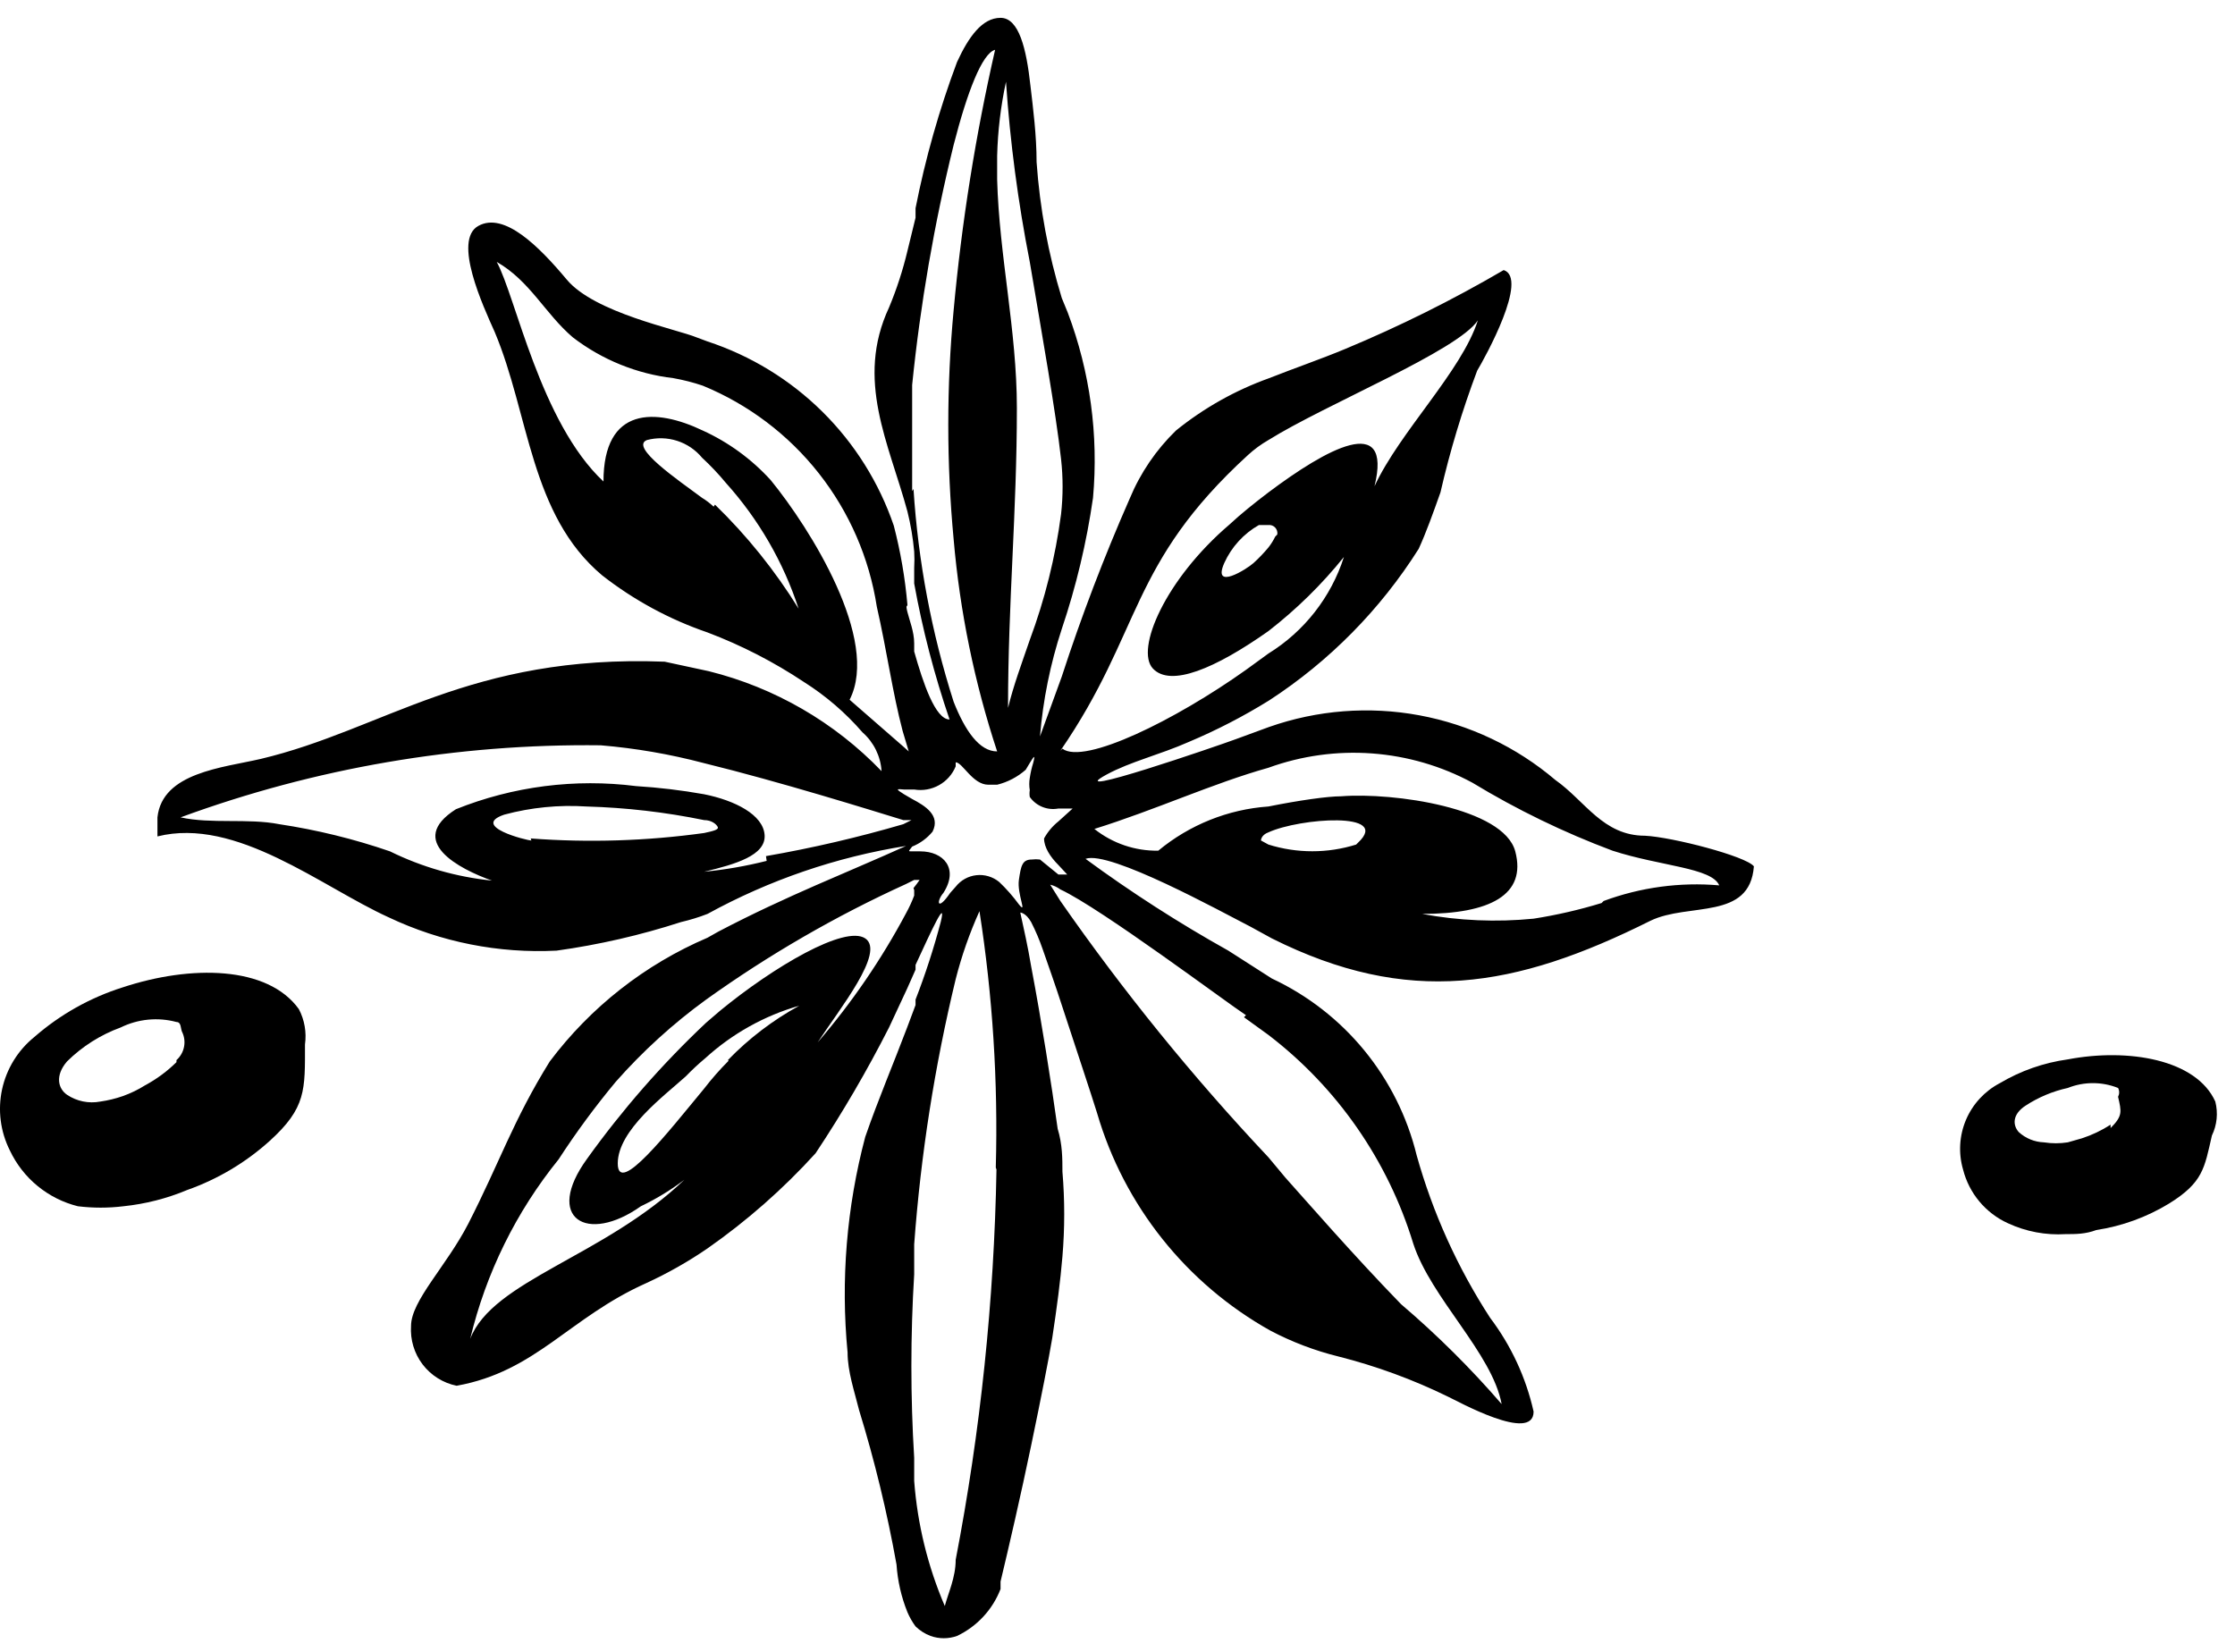 <svg width="92" height="68" viewBox="0 0 92 68" fill="none" xmlns="http://www.w3.org/2000/svg">
<path fill-rule="evenodd" clip-rule="evenodd" d="M91.189 45.346C90.406 43.611 87.607 43.136 85.116 43.611C84.127 43.748 83.175 44.081 82.317 44.591C81.694 44.918 81.203 45.451 80.927 46.098C80.652 46.746 80.609 47.469 80.806 48.145C80.929 48.629 81.158 49.078 81.478 49.461C81.798 49.844 82.199 50.15 82.653 50.356C83.396 50.701 84.214 50.855 85.032 50.804C85.452 50.804 85.844 50.804 86.291 50.636C87.352 50.475 88.37 50.103 89.286 49.545C90.686 48.677 90.742 48.089 91.049 46.746C91.26 46.311 91.31 45.815 91.189 45.346ZM86.879 46.298C86.513 46.534 86.118 46.723 85.704 46.858L85.116 47.026C84.791 47.077 84.461 47.077 84.136 47.026C83.752 47.013 83.385 46.864 83.101 46.606C82.849 46.326 82.821 45.878 83.381 45.514C83.91 45.169 84.498 44.922 85.116 44.787C85.781 44.522 86.522 44.522 87.187 44.787C87.216 44.843 87.232 44.905 87.232 44.969C87.232 45.032 87.216 45.094 87.187 45.151C87.327 45.766 87.383 45.934 86.879 46.438V46.298Z" fill="black"/>
<path fill-rule="evenodd" clip-rule="evenodd" d="M12.302 41.541C11.014 39.749 7.852 39.721 5.053 40.645C3.712 41.068 2.474 41.763 1.415 42.688C0.738 43.235 0.269 43.997 0.085 44.847C-0.098 45.698 0.016 46.585 0.407 47.362C0.675 47.928 1.064 48.428 1.548 48.824C2.032 49.221 2.599 49.506 3.206 49.657C3.829 49.733 4.458 49.733 5.081 49.657C5.986 49.563 6.873 49.337 7.712 48.985C8.962 48.543 10.113 47.858 11.098 46.97C12.61 45.599 12.554 44.871 12.554 42.996C12.624 42.496 12.536 41.987 12.302 41.541ZM7.264 43.724C6.883 44.101 6.449 44.421 5.977 44.675C5.686 44.858 5.376 45.008 5.053 45.123C4.753 45.227 4.444 45.302 4.13 45.347C3.653 45.437 3.161 45.337 2.758 45.067C2.394 44.815 2.254 44.283 2.758 43.696C3.386 43.075 4.14 42.598 4.969 42.296C5.682 41.946 6.497 41.866 7.264 42.072C7.46 42.072 7.432 42.324 7.488 42.464C7.586 42.657 7.617 42.877 7.576 43.09C7.536 43.303 7.426 43.496 7.264 43.64V43.724Z" fill="black"/>
<path d="M67.718 34.404C65.983 34.404 65.255 32.976 64.024 32.109C62.422 30.747 60.491 29.829 58.423 29.446C56.356 29.063 54.225 29.229 52.241 29.926L50.87 30.429C50.114 30.709 43.593 32.948 45.552 31.885C46.532 31.353 47.735 31.073 48.938 30.541C50.082 30.059 51.186 29.488 52.241 28.834C54.72 27.222 56.82 25.093 58.398 22.593C58.706 21.921 58.986 21.137 59.294 20.27C59.685 18.568 60.19 16.894 60.805 15.26C61.141 14.7 62.932 11.454 61.897 11.118C59.798 12.345 57.62 13.429 55.376 14.364C54.368 14.784 53.305 15.148 52.241 15.568C50.851 16.066 49.555 16.795 48.407 17.723C47.589 18.517 46.941 19.469 46.504 20.522C45.449 22.918 44.515 25.365 43.705 27.855L42.809 30.317C42.934 28.814 43.235 27.329 43.705 25.895C44.298 24.138 44.729 22.33 44.992 20.494C45.225 17.91 44.871 15.308 43.957 12.881L43.705 12.265C43.149 10.444 42.802 8.567 42.669 6.668C42.669 5.576 42.529 4.485 42.417 3.533C42.249 1.994 41.942 0.734 41.186 0.734C40.43 0.734 39.87 1.518 39.395 2.553C38.662 4.509 38.091 6.522 37.687 8.571V8.963L37.352 10.334C37.163 11.128 36.91 11.904 36.596 12.657C35.197 15.652 36.596 18.255 37.352 21.053C37.488 21.596 37.581 22.148 37.631 22.705C37.645 22.928 37.645 23.153 37.631 23.376V24.02C37.975 25.92 38.462 27.791 39.087 29.618C38.499 29.618 37.995 28.106 37.631 26.819V26.483C37.631 26.007 37.435 25.532 37.352 25.196C37.268 24.86 37.352 25 37.352 24.888C37.256 23.792 37.069 22.706 36.792 21.641C36.188 19.87 35.181 18.262 33.85 16.946C32.519 15.63 30.901 14.641 29.123 14.056L28.675 13.889C27.864 13.553 24.477 12.881 23.33 11.51C22.182 10.138 20.755 8.711 19.691 9.299C18.628 9.886 19.887 12.601 20.363 13.665C21.79 17.051 21.818 21.193 24.785 23.684C26.09 24.704 27.556 25.499 29.123 26.035C30.521 26.564 31.854 27.25 33.097 28.078C33.997 28.647 34.808 29.345 35.504 30.149C35.967 30.556 36.249 31.13 36.288 31.745C34.353 29.732 31.889 28.305 29.179 27.631L27.36 27.239C19.327 26.931 15.801 30.038 10.735 31.241C9.168 31.605 6.677 31.801 6.481 33.648V34.152C6.481 34.152 6.481 34.348 6.481 34.432C9.728 33.62 13.226 36.503 15.997 37.762C18.152 38.784 20.527 39.255 22.91 39.134C24.648 38.893 26.362 38.499 28.032 37.958C28.403 37.872 28.768 37.76 29.123 37.622C31.666 36.226 34.431 35.279 37.296 34.824C34.889 35.915 32.398 36.867 29.571 38.35L29.123 38.602C26.55 39.702 24.311 41.459 22.63 43.696C21.119 46.13 20.587 47.81 19.271 50.385C18.376 52.12 16.92 53.547 16.92 54.583C16.882 55.151 17.051 55.714 17.395 56.166C17.74 56.619 18.238 56.932 18.796 57.046C22.07 56.458 23.414 54.247 26.604 52.82C27.483 52.416 28.326 51.939 29.123 51.392C30.748 50.256 32.241 48.942 33.573 47.474C34.68 45.808 35.689 44.079 36.596 42.296L37.352 40.673L37.687 39.917V39.721C38.359 38.266 38.975 36.922 38.723 37.958C38.437 39.04 38.092 40.105 37.687 41.149V41.373L37.352 42.268C36.792 43.752 36.148 45.263 35.616 46.802C34.849 49.693 34.603 52.697 34.889 55.674C34.889 56.458 35.169 57.27 35.364 58.053C36.005 60.138 36.519 62.26 36.904 64.407C36.949 65.079 37.1 65.74 37.352 66.366C37.441 66.574 37.553 66.771 37.687 66.953C37.864 67.125 38.073 67.258 38.303 67.345C38.656 67.471 39.042 67.471 39.395 67.345C40.217 66.955 40.858 66.263 41.186 65.414V65.106C41.522 63.707 42.026 61.524 42.445 59.509C42.865 57.494 43.173 55.926 43.313 55.087C43.509 53.799 43.649 52.736 43.733 51.728C43.831 50.564 43.831 49.394 43.733 48.23C43.733 47.698 43.733 47.11 43.537 46.466C43.285 44.647 42.865 41.988 42.445 39.777C42.305 38.938 42.138 38.21 41.998 37.566C41.998 37.566 42.221 37.566 42.445 37.958C42.63 38.32 42.789 38.694 42.921 39.078C43.145 39.721 43.453 40.589 43.733 41.457C44.292 43.164 44.908 45.011 45.16 45.823C46.272 49.629 48.835 52.845 52.297 54.779C53.184 55.245 54.123 55.602 55.096 55.842C56.651 56.235 58.161 56.789 59.602 57.494C59.966 57.661 63.128 59.425 63.128 58.109C62.814 56.709 62.203 55.392 61.337 54.247C59.997 52.183 58.977 49.928 58.314 47.558C57.928 45.976 57.192 44.502 56.16 43.242C55.129 41.983 53.828 40.971 52.353 40.281L50.562 39.134C48.526 37.997 46.563 36.735 44.684 35.355C45.664 34.991 50.282 37.538 51.485 38.154L52.353 38.63C57.951 41.429 62.345 40.701 67.942 37.902C69.51 37.146 72.028 37.902 72.196 35.663C71.861 35.243 68.838 34.46 67.718 34.404ZM41.046 6.416C41.072 5.39 41.194 4.368 41.41 3.365C41.579 5.856 41.907 8.333 42.389 10.782C42.893 13.777 43.453 16.911 43.677 18.898C43.761 19.652 43.761 20.412 43.677 21.165C43.443 22.934 43.011 24.671 42.389 26.343C42.053 27.323 41.718 28.218 41.494 29.142C41.494 24.804 41.858 21.109 41.858 16.799C41.858 13.609 41.13 10.53 41.046 7.395V6.416ZM37.547 20.214C37.547 19.766 37.547 19.374 37.547 19.01V18.451C37.547 18.059 37.547 17.583 37.547 17.079C37.547 16.575 37.547 16.296 37.547 15.848C37.885 12.519 38.455 9.217 39.255 5.968C39.815 3.785 40.43 2.19 40.962 2.05C40.155 5.581 39.585 9.162 39.255 12.769C38.961 15.906 38.961 19.064 39.255 22.201C39.511 25.171 40.112 28.102 41.046 30.933C40.318 30.933 39.73 30.093 39.255 28.89C38.347 26.049 37.793 23.107 37.603 20.13L37.547 20.214ZM29.375 20.858C29.23 20.72 29.07 20.598 28.899 20.494C27.92 19.766 25.904 18.395 26.632 18.115C27.04 18.007 27.47 18.018 27.872 18.147C28.274 18.276 28.63 18.517 28.899 18.842C29.248 19.165 29.576 19.511 29.879 19.878C31.227 21.376 32.248 23.14 32.873 25.056C31.906 23.492 30.75 22.054 29.431 20.774L29.375 20.858ZM34.973 28.806C36.232 26.343 33.349 21.753 31.726 19.766C30.941 18.902 29.989 18.207 28.927 17.723C26.996 16.799 24.841 16.715 24.841 19.822C22.238 17.387 21.231 12.209 20.447 10.782C21.818 11.566 22.434 12.909 23.581 13.889C24.785 14.812 26.217 15.393 27.724 15.568C28.132 15.641 28.534 15.743 28.927 15.876C30.803 16.647 32.449 17.889 33.704 19.483C34.959 21.076 35.782 22.967 36.092 24.972C36.512 26.819 36.736 28.498 37.156 30.093L37.407 30.933L37.156 30.709L34.973 28.806ZM21.874 34.599C21.678 34.599 19.355 34.012 20.755 33.536C21.858 33.239 23.002 33.126 24.141 33.2C25.768 33.246 27.389 33.433 28.983 33.76C29.291 33.76 29.487 33.928 29.543 34.04C29.599 34.152 29.375 34.208 28.983 34.292C26.619 34.62 24.227 34.695 21.846 34.516L21.874 34.599ZM31.558 35.439C30.712 35.652 29.851 35.802 28.983 35.887C30.271 35.579 31.53 35.215 31.474 34.376C31.418 33.536 30.243 32.948 28.983 32.696C28.057 32.531 27.123 32.419 26.184 32.361C23.672 32.042 21.119 32.369 18.768 33.312C16.697 34.627 18.907 35.775 20.251 36.251C18.791 36.102 17.369 35.695 16.053 35.047C14.569 34.536 13.042 34.162 11.491 33.928C10.203 33.676 8.692 33.928 7.433 33.648C12.969 31.614 18.831 30.609 24.729 30.681C26.156 30.801 27.57 31.044 28.955 31.409C32.146 32.193 35.812 33.34 37.184 33.76H37.52L37.184 33.928C35.325 34.472 33.438 34.911 31.53 35.243L31.558 35.439ZM29.991 43.668C29.631 44.028 29.294 44.412 28.983 44.815C27.5 46.606 25.429 49.265 25.429 47.894C25.429 46.522 27.36 45.095 28.227 44.311C28.484 44.045 28.755 43.792 29.039 43.556C30.144 42.55 31.465 41.812 32.901 41.401C31.815 41.995 30.824 42.75 29.963 43.64L29.991 43.668ZM37.631 36.643C37.631 36.643 37.631 36.783 37.631 36.867C37.537 37.117 37.425 37.36 37.296 37.594C36.283 39.496 35.063 41.279 33.657 42.912C34.553 41.541 36.456 39.19 35.616 38.63C34.777 38.07 31.838 39.805 29.655 41.596L29.067 42.1C27.258 43.804 25.618 45.678 24.169 47.698C22.378 50.161 24.169 51.224 26.38 49.657C27.013 49.355 27.613 48.989 28.172 48.565C24.869 51.728 20.279 52.708 19.355 55.115C20.002 52.411 21.245 49.887 22.994 47.726C23.714 46.617 24.499 45.552 25.345 44.535C26.457 43.273 27.706 42.138 29.067 41.149C31.649 39.3 34.405 37.706 37.296 36.391L37.631 36.223H37.855C37.776 36.338 37.692 36.45 37.603 36.559L37.631 36.643ZM41.018 48.146C40.922 53.539 40.36 58.914 39.339 64.211C39.339 64.938 39.031 65.582 38.891 66.114C38.189 64.479 37.764 62.739 37.631 60.964V60.013C37.477 57.496 37.477 54.972 37.631 52.456V51.224C37.901 47.545 38.472 43.895 39.339 40.309C39.583 39.349 39.911 38.413 40.318 37.51C40.862 41 41.087 44.532 40.99 48.062L41.018 48.146ZM42.809 35.383C42.698 35.369 42.585 35.369 42.473 35.383C42.081 35.383 42.026 35.635 41.941 36.223C41.858 36.811 42.305 37.678 41.941 37.23C41.699 36.899 41.428 36.59 41.13 36.307C41 36.2 40.85 36.121 40.69 36.073C40.529 36.025 40.36 36.009 40.193 36.028C40.026 36.046 39.865 36.097 39.718 36.179C39.571 36.261 39.442 36.371 39.339 36.503L39.115 36.755C38.583 37.538 38.527 37.118 38.835 36.755C39.479 35.747 38.835 35.047 37.883 35.047H37.547C37.352 35.047 37.407 35.047 37.547 34.851C37.874 34.719 38.163 34.507 38.387 34.236C38.723 33.564 38.079 33.172 37.547 32.892L37.212 32.696C36.848 32.472 36.904 32.472 37.212 32.501H37.631C37.982 32.559 38.341 32.496 38.651 32.323C38.962 32.151 39.204 31.877 39.339 31.549V31.381C39.619 31.381 40.038 32.304 40.682 32.304H41.046C41.481 32.197 41.885 31.985 42.221 31.689L42.389 31.409C42.529 31.185 42.641 30.989 42.529 31.409C42.466 31.61 42.42 31.816 42.389 32.025C42.361 32.191 42.361 32.362 42.389 32.528C42.374 32.621 42.374 32.716 42.389 32.808C42.519 32.992 42.699 33.134 42.907 33.218C43.116 33.303 43.344 33.325 43.565 33.284H44.153C44.153 33.284 43.873 33.536 43.565 33.816C43.325 34.008 43.125 34.246 42.977 34.516C42.977 34.879 43.229 35.271 43.565 35.607L43.929 35.999C43.929 35.999 43.929 35.999 43.565 35.999L42.809 35.383ZM51.206 41.876L52.213 42.604C55.049 44.775 57.133 47.78 58.175 51.196C58.902 53.435 61.421 55.702 61.813 57.801C60.539 56.327 59.154 54.952 57.671 53.687C55.684 51.644 53.669 49.321 52.913 48.481L52.213 47.642C49.102 44.34 46.24 40.814 43.649 37.09L43.229 36.419C43.381 36.455 43.524 36.522 43.649 36.615C45.328 37.398 50.478 41.261 51.289 41.792L51.206 41.876ZM43.649 30.905C47.035 25.979 46.448 23.236 51.373 18.73C51.63 18.495 51.911 18.288 52.213 18.115C54.592 16.631 59.994 14.448 60.833 13.189C60.162 15.288 57.615 17.779 56.579 20.018C57.335 16.939 54.564 18.506 52.213 20.27C51.625 20.718 51.066 21.165 50.618 21.585C47.959 23.852 46.727 26.735 47.455 27.519C48.183 28.302 50.03 27.519 52.213 25.979C53.364 25.087 54.407 24.063 55.32 22.929C54.791 24.581 53.689 25.991 52.213 26.903L51.289 27.575C48.379 29.646 44.628 31.493 43.733 30.821L43.649 30.905ZM52.493 22.089C52.416 22.248 52.322 22.398 52.213 22.537C52.023 22.765 51.817 22.98 51.597 23.18C51.318 23.432 49.89 24.328 50.394 23.18C50.691 22.52 51.191 21.971 51.821 21.613H52.213C52.265 21.608 52.317 21.615 52.365 21.633C52.413 21.652 52.457 21.681 52.492 21.719C52.527 21.757 52.553 21.802 52.568 21.852C52.583 21.902 52.586 21.954 52.577 22.005L52.493 22.089ZM55.824 34.767C54.648 35.135 53.389 35.135 52.213 34.767L51.905 34.599C51.905 34.599 51.905 34.376 52.213 34.264C53.501 33.676 57.279 33.396 55.907 34.684L55.824 34.767ZM65.927 37.174C65.011 37.455 64.075 37.67 63.128 37.818C61.597 37.97 60.051 37.904 58.538 37.622C61.337 37.622 62.849 36.839 62.373 35.047C61.897 33.256 57.363 32.612 55.208 32.78C54.648 32.78 53.473 32.948 52.213 33.2C50.549 33.317 48.963 33.954 47.679 35.019C46.725 35.035 45.795 34.718 45.048 34.124C47.567 33.34 49.918 32.249 52.213 31.605C53.577 31.11 55.03 30.91 56.477 31.016C57.924 31.122 59.332 31.532 60.609 32.221C62.44 33.331 64.37 34.268 66.375 35.019C68.362 35.663 70.461 35.719 70.769 36.447C69.155 36.307 67.53 36.527 66.011 37.09L65.927 37.174Z" fill="black"/>
</svg>
